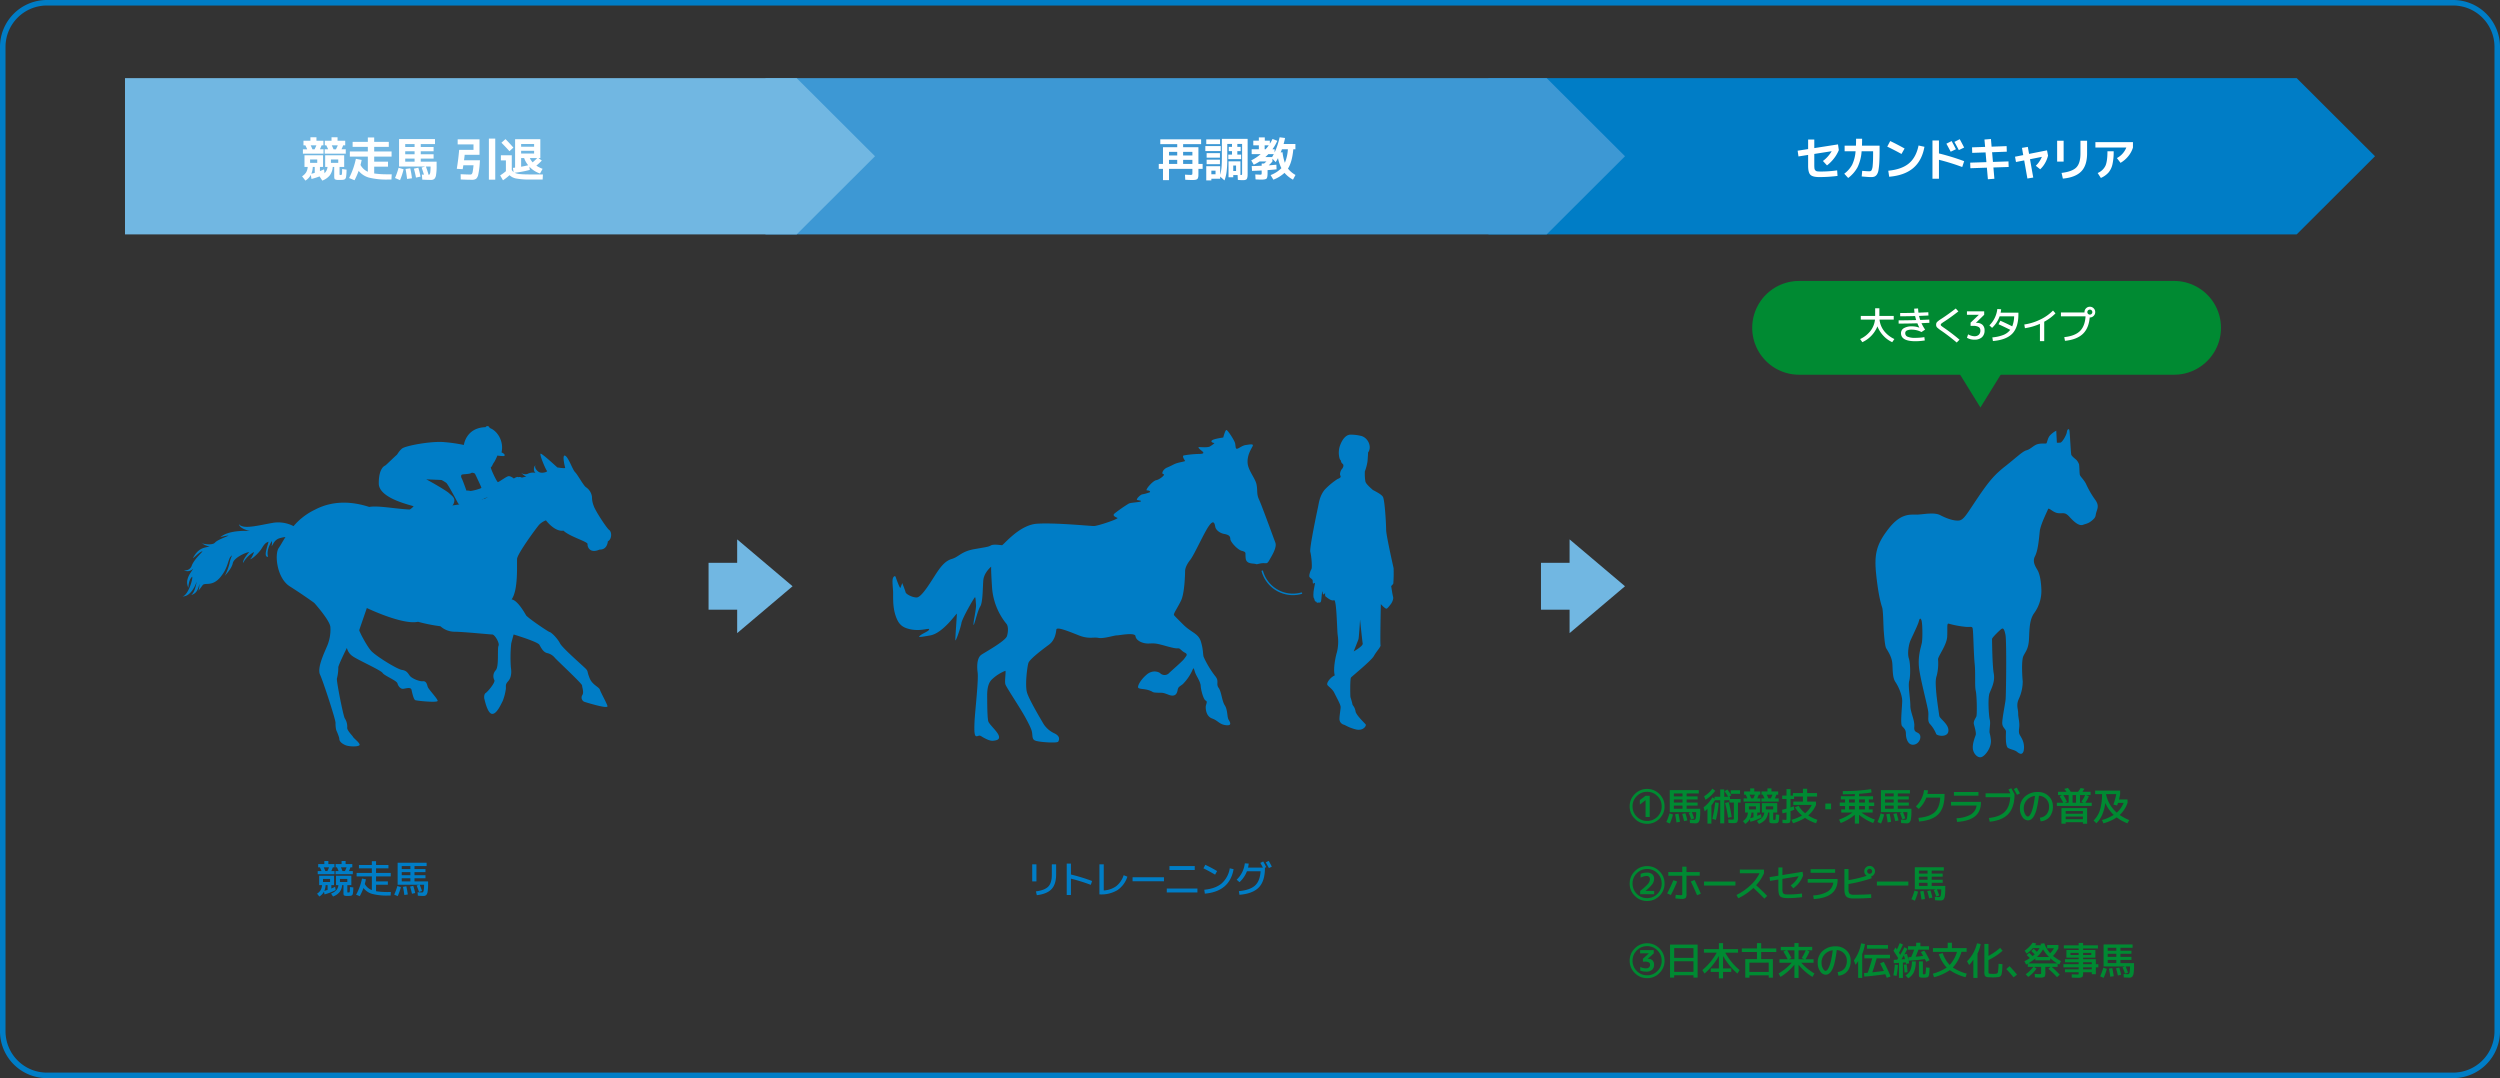 <svg xmlns="http://www.w3.org/2000/svg" xmlns:xlink="http://www.w3.org/1999/xlink" width="1239.803" height="534.667" viewBox="0 0 1239.803 534.667">
  <rect x="0" y="0" width="1239.803" height="534.667" fill="#333333" stroke="none"/>
  <defs>
    <clipPath id="clip-path">
      <rect id="長方形_30" data-name="長方形 30" width="1239.803" height="534.667" fill="none"/>
    </clipPath>
  </defs>
  <g id="グループ_137" data-name="グループ 137" transform="translate(-339.015 -4798)">
    <g id="グループ_34" data-name="グループ 34" transform="translate(-165.985 622)">
      <g id="グループ_33" data-name="グループ 33" transform="translate(505 4176)">
        <g id="グループ_26" data-name="グループ 26">
          <g id="グループ_25" data-name="グループ 25" clip-path="url(#clip-path)">
            <path id="パス_119" data-name="パス 119" d="M1216.556,2.734a20.535,20.535,0,0,1,20.513,20.513V511.42a20.537,20.537,0,0,1-20.513,20.513H23.246A20.537,20.537,0,0,1,2.734,511.42V23.246A20.535,20.535,0,0,1,23.246,2.734Zm0-2.734H23.246A23.245,23.245,0,0,0,0,23.246V511.42a23.247,23.247,0,0,0,23.246,23.246h1193.31A23.247,23.247,0,0,0,1239.8,511.42V23.246A23.245,23.245,0,0,0,1216.556,0" fill="#007dc6"/>
          </g>
        </g>
        <path id="パス_363" data-name="パス 363" d="M8.74-12.1h2.052V-1.577H8.74V-9.9H8.7L5.89-7.733v-2.2ZM15.609-.732A8.327,8.327,0,0,1,9.5,1.805,8.327,8.327,0,0,1,3.392-.732,8.327,8.327,0,0,1,.855-6.84a8.327,8.327,0,0,1,2.537-6.109A8.327,8.327,0,0,1,9.5-15.485a8.327,8.327,0,0,1,6.109,2.536A8.327,8.327,0,0,1,18.145-6.84,8.327,8.327,0,0,1,15.609-.732Zm-11.22-1A6.96,6.96,0,0,0,9.5.38a6.96,6.96,0,0,0,5.111-2.109A6.96,6.96,0,0,0,16.72-6.84a6.96,6.96,0,0,0-2.109-5.111A6.96,6.96,0,0,0,9.5-14.06a6.96,6.96,0,0,0-5.111,2.109A6.96,6.96,0,0,0,2.28-6.84,6.96,6.96,0,0,0,4.389-1.729ZM27.056-7.22H22.762v1.558h4.294Zm0-3.04H22.762v1.52h4.294Zm0-1.52v-1.482H22.762v1.482ZM19.038.912A32.235,32.235,0,0,0,20.6-3.363l1.748.551a27.4,27.4,0,0,1-1.577,4.465Zm5.016.19q-.247-2.014-.665-4.028l1.653-.285A38.239,38.239,0,0,1,25.764.836ZM27.835.475Q27.493-1.14,26.9-3.078l1.577-.38q.627,1.976.969,3.572Zm8-4.75a22.032,22.032,0,0,1-.228,3.667,3.187,3.187,0,0,1-.7,1.71,1.927,1.927,0,0,1-1.387.456q-1.2,0-2.774-.133l-.114-1.71q1.406.133,2.071.133a.857.857,0,0,0,.646-.218,2.246,2.246,0,0,0,.342-1.064,19.312,19.312,0,0,0,.152-2.556H31.673q.646,1.577,1.159,3.1l-1.5.456q-.494-1.52-1.178-3.173l1.178-.38h-10.6V-14.915H35.112v1.653H29.089v1.482h5.453v1.52H29.089v1.52h5.453v1.52H29.089v1.558h6.745Zm15.105-8.8V-14.82h4.636v1.748Zm-7.98,1.444h2.793v-3.61h1.995v3.61h1.938a26.8,26.8,0,0,0-1.805-2.679l1.406-.912a23.835,23.835,0,0,1,1.957,2.907l-1.178.684H50.6v1.14h5.282V-8.74h-1.33v7.448a3.969,3.969,0,0,1-.418,2.318q-.418.456-2.109.456-.627,0-2.185-.114l-.1-1.748q1.216.095,1.957.095.627,0,.731-.133a1.981,1.981,0,0,0,.1-.874V-8.74H50.312V-9.918H47.747V1.558H45.752V-9.918H43.13a16.837,16.837,0,0,1-1.748,2.546V1.71H39.425V-5.7a10.068,10.068,0,0,1-1.368,1.311L37.525-6.4a16.119,16.119,0,0,0,2.394-2.185,18.579,18.579,0,0,0,1.957-2.717l1.083.684ZM41.838-.665a49.577,49.577,0,0,0,1.387-8.151l1.767.228A50.537,50.537,0,0,1,43.605-.171Zm6.346-7.847,1.767-.475a60.194,60.194,0,0,1,1.463,7.429l-1.767.342A54.05,54.05,0,0,0,48.184-8.512Zm-9.747-1.615-.665-1.729a14.065,14.065,0,0,0,4.1-3.781l1.387,1.064a17.355,17.355,0,0,1-2.232,2.536A15.88,15.88,0,0,1,38.437-10.127Zm32.414-.665a14.344,14.344,0,0,0,.817-1.843H68.856q.532,1.216.779,1.843ZM69.445-3.8A6.238,6.238,0,0,1,68.172-.352a7.714,7.714,0,0,1-3.23,2.195L63.954.38A7.125,7.125,0,0,0,66.576-1.3,4.472,4.472,0,0,0,67.6-3.8H66.424V-8.455h7.6V-3.8h-2V-.608a.924.924,0,0,0,.038.371.632.632,0,0,0,.3.085h.494q.285-.038.361-.409a19.227,19.227,0,0,0,.1-2.29l1.691.19q-.019.836-.048,1.321t-.086.988q-.057.5-.1.741a1.642,1.642,0,0,1-.171.494.992.992,0,0,1-.237.333,1.643,1.643,0,0,1-.352.171,1.718,1.718,0,0,1-.465.114q-.219.019-.618.038-.209.019-.627.019-.437,0-.627-.019a2.429,2.429,0,0,1-1.292-.266q-.266-.228-.266-1.083V-3.8Zm-7.3-6.992a14.343,14.343,0,0,0,.817-1.843H60.344q.532,1.216.779,1.843ZM60.458-.589a6.281,6.281,0,0,1-2.3,2.432L57.019.437a5.249,5.249,0,0,0,1.739-1.72A5.843,5.843,0,0,0,59.489-3.8H58.064V-8.455h7.372V-3.8h-1.33v1.672q1.121-.475,1.881-.855l.247,1.634A26.411,26.411,0,0,1,60.7.8Zm.171-.361q.551-.152,1.615-.494V-3.8h-.988A8.759,8.759,0,0,1,60.629-.95ZM66.2-9.215v-1.577h1.5q-.532-1.254-.817-1.843h-.646V-14.25h2.945v-1.52h1.995v1.52H74.5v1.615h-.912a16.9,16.9,0,0,1-.741,1.843h1.9v1.577Zm5.833,3.857v-1.52H68.362v1.52ZM57.342-9.215v-1.577h1.9q-.532-1.254-.817-1.843h-.836V-14.25h3.04v-1.52h2v1.52h3v1.615h-.779a16.9,16.9,0,0,1-.741,1.843h1.558v1.577Zm6.137,2.337H59.964v1.52h3.515Zm19.361.513,1.786-.76a13.513,13.513,0,0,0,3.249,3.686,12.036,12.036,0,0,0,3.268-4.123H81.985V-9.215h4.788v-2.527H82.384v1.254H80.617v4.18q1.045-.342,1.615-.589l.285,1.71q-1.045.418-1.9.7v3.249a4.765,4.765,0,0,1-.333,2.318q-.332.437-1.757.437-.4,0-1.862-.1L76.589-.228q1.083.076,1.71.076.247,0,.285-.123a5.037,5.037,0,0,0,.038-.865V-3.876q-1.1.3-2.014.494l-.152-1.786q.722-.152,2.166-.532v-4.788H76.494V-12.2h2.128V-15.39h2V-12.2h1.178v-1.254h4.978V-15.58h2.09v2.128h4.9v1.71h-4.9v2.527h4.37v1.653a14.133,14.133,0,0,1-3.838,5.225A19.515,19.515,0,0,0,93.936-.19L93.29,1.52A20.256,20.256,0,0,1,87.8-1.159,23.752,23.752,0,0,1,81.852,1.52l-.76-1.71A19.745,19.745,0,0,0,86.3-2.318,15.938,15.938,0,0,1,82.84-6.365Zm15.048.95v-2.85h2.85v2.85Zm16.72-4.883V-8.74h2.907V-10.3Zm-2.09,0h-2.907V-8.74h2.907Zm2.09,4.94h2.907V-7.03h-2.907Zm-2.09,0V-7.03h-2.907v1.672Zm-5.985-9.082a88.677,88.677,0,0,0,14.041-.95l.228,1.653q-2.7.437-6.194.665v1.2h6.935V-10.3h-2.09V-8.74h2.66v1.71h-2.66v1.672h1.9V-3.8h-5.586a26.827,26.827,0,0,0,6.669,3.515l-.836,1.71a25.463,25.463,0,0,1-6.992-4.1V1.71h-2.09V-2.679a25.463,25.463,0,0,1-6.992,4.1l-.836-1.71A26.827,26.827,0,0,0,111.359-3.8h-5.586V-5.358h1.9V-7.03h-2.66V-8.74h2.66V-10.3h-2.09v-1.577h6.935v-1.083q-2.66.133-5.985.133Zm25.251,7.22H127.49v1.558h4.294Zm0-3.04H127.49v1.52h4.294Zm0-1.52v-1.482H127.49v1.482ZM123.766.912a32.234,32.234,0,0,0,1.558-4.275l1.748.551a27.4,27.4,0,0,1-1.577,4.465Zm5.016.19q-.247-2.014-.665-4.028l1.653-.285a38.237,38.237,0,0,1,.722,4.047Zm3.781-.627q-.342-1.615-.931-3.553l1.577-.38q.627,1.976.969,3.572Zm8-4.75a22.032,22.032,0,0,1-.228,3.667,3.187,3.187,0,0,1-.7,1.71,1.927,1.927,0,0,1-1.387.456q-1.2,0-2.774-.133l-.114-1.71q1.406.133,2.071.133a.857.857,0,0,0,.646-.218,2.246,2.246,0,0,0,.342-1.064,19.311,19.311,0,0,0,.152-2.556H136.4q.646,1.577,1.159,3.1l-1.5.456q-.494-1.52-1.178-3.173l1.178-.38h-10.6V-14.915H139.84v1.653h-6.023v1.482h5.453v1.52h-5.453v1.52h5.453v1.52h-5.453v1.558h6.745Zm14.307-6.935h-6.9a14.4,14.4,0,0,1-3.781,5.624l-1.406-1.235a13.28,13.28,0,0,0,2.736-3.714,13.208,13.208,0,0,0,1.311-4.4l1.938.133a12.47,12.47,0,0,1-.285,1.786H157v.38q0,6.479-3.011,9.614T144.362.665l-.285-1.805q5.548-.532,8.037-2.822T154.869-11.21Zm5.358,2.128h14.82v.38q0,8.816-11.818,9.557l-.3-1.805a15.966,15.966,0,0,0,6.888-1.739,6.07,6.07,0,0,0,3.087-4.57H160.227Zm1.425-3.078v-1.8h12.16v1.8Zm28.424-3.7q.855,1.463,1.634,3.04-.019,6.4-3.03,9.68t-9.3,3.9l-.361-1.843q5.244-.551,7.752-2.983t2.812-7.334H177.365v-1.9H189.7q-.684-1.254-1.026-1.843Zm1.292.437,1.444-.722q.893,1.539,1.558,2.869l-1.444.7Q192.356-13.661,191.368-15.428Zm12.9,14.193a4.922,4.922,0,0,0,3.372-1.72,5.955,5.955,0,0,0,1.188-3.885,5.09,5.09,0,0,0-1.406-3.658,5.379,5.379,0,0,0-3.61-1.644A54.611,54.611,0,0,1,202.777-6a14.86,14.86,0,0,1-1.34,3.781,5.421,5.421,0,0,1-1.492,1.805A2.881,2.881,0,0,1,198.284.1a3.369,3.369,0,0,1-2.679-1.71,7.026,7.026,0,0,1-1.216-4.18,7.643,7.643,0,0,1,2.47-5.9,9.17,9.17,0,0,1,6.46-2.27,7.362,7.362,0,0,1,5.311,2.014,6.778,6.778,0,0,1,2.1,5.111,7.838,7.838,0,0,1-1.643,5.2A6.243,6.243,0,0,1,204.649.57Zm-2.432-10.811a6.591,6.591,0,0,0-4.047,2.081,6.033,6.033,0,0,0-1.5,4.17,5.581,5.581,0,0,0,.674,2.8q.674,1.188,1.321,1.188a1.019,1.019,0,0,0,.627-.257,3.492,3.492,0,0,0,.731-.969,10.284,10.284,0,0,0,.779-1.815,26,26,0,0,0,.751-2.964Q201.552-9.671,201.837-12.046ZM217.075-.475h8.55v-1.33h-8.55Zm0,1.463v.76h-2.09V-5.985h12.73V1.748h-2.09V.988Zm8.854-9.633-1.045-.589a13.827,13.827,0,0,0,1.824-3.211h-2.546v3.8Zm-10.051,0a26.459,26.459,0,0,0-1.8-3.173l1.121-.627h-1.919V-14.06h4.218q-.456-.646-1.1-1.463l1.8-.456q.836,1.045,1.425,1.919h3.572a19.429,19.429,0,0,0,1.311-1.9l1.862.38a16.509,16.509,0,0,1-1.007,1.52h4.066v1.615H227.2l1.368.551a15.838,15.838,0,0,1-1.748,3.249h3.173v1.577H212.7V-8.645Zm.741,0h1.919v-3.8h-2.622a29.875,29.875,0,0,1,1.805,3.287Zm9.006,5.453v-1.33h-8.55v1.33Zm-3.42-9.253h-1.71v3.8h1.71Zm20.2,8.7a12.958,12.958,0,0,0,3.42-4.845h-2.793q-.228.684-.456,1.311l-1.843-.456a29.776,29.776,0,0,0,1.425-5.187h-5.073A16.343,16.343,0,0,0,242.4-3.743ZM231.7-12.92v-1.748h12.388v1.748q-.247,1.425-.57,2.66h4.237v1.672a14.59,14.59,0,0,1-3.895,6A24.669,24.669,0,0,0,248.6-.038l-.912,1.6a23.117,23.117,0,0,1-5.32-2.945,22.317,22.317,0,0,1-6.555,2.945l-.741-1.634A22.114,22.114,0,0,0,240.9-2.622a18.048,18.048,0,0,1-4.2-5.928,21.04,21.04,0,0,1-1.5,5.842,13.922,13.922,0,0,1-2.907,4.247L230.926.171a12.647,12.647,0,0,0,3.145-5.159,27.737,27.737,0,0,0,1.055-7.932Z" transform="translate(807.339 406.743)" fill="#008a32"/>
        <path id="パス_364" data-name="パス 364" d="M8.74-3.23v.038H13v1.615H6.061V-3.192A27.927,27.927,0,0,0,9.918-6.65a3.731,3.731,0,0,0,.969-2.318,1.567,1.567,0,0,0-.437-1.216,1.784,1.784,0,0,0-1.273-.4,6.532,6.532,0,0,0-2.888.817v-1.862a7.8,7.8,0,0,1,3.173-.627,3.817,3.817,0,0,1,2.6.817,2.839,2.839,0,0,1,.893,2.261,4.559,4.559,0,0,1-.855,2.6A19.071,19.071,0,0,1,8.74-3.23Zm-4.351,1.5A6.96,6.96,0,0,0,9.5.38a6.96,6.96,0,0,0,5.111-2.109A6.96,6.96,0,0,0,16.72-6.84a6.96,6.96,0,0,0-2.109-5.111A6.96,6.96,0,0,0,9.5-14.06a6.96,6.96,0,0,0-5.111,2.109A6.96,6.96,0,0,0,2.28-6.84,6.96,6.96,0,0,0,4.389-1.729Zm11.22,1A8.327,8.327,0,0,1,9.5,1.805,8.327,8.327,0,0,1,3.392-.732,8.327,8.327,0,0,1,.855-6.84a8.327,8.327,0,0,1,2.537-6.109A8.327,8.327,0,0,1,9.5-15.485a8.327,8.327,0,0,1,6.109,2.536A8.327,8.327,0,0,1,18.145-6.84,8.327,8.327,0,0,1,15.609-.732Zm10.517-.332q.608,0,.712-.133a1.981,1.981,0,0,0,.1-.874v-8.664H20.007V-12.54h6.935V-15.2h2.09v2.66h6.555v1.805H29.032v8.93A3.389,3.389,0,0,1,28.6.313,3.061,3.061,0,0,1,26.562.76,21.922,21.922,0,0,1,23.5.513l.209-1.786A17.7,17.7,0,0,0,26.125-1.064ZM22.534-8.493l1.881.646Q23.009-4.427,21.28-1.14l-1.824-.817Q21.147-5.206,22.534-8.493Zm8.645.646L33-8.607q1.653,3.306,3.135,6.8l-1.862.76Q32.718-4.731,31.179-7.847Zm6.536,1.995V-7.847H53.3v1.995Zm17.765-6.08v-1.843H67.45v1.843a21.209,21.209,0,0,1-3.895,5.909q2.869,2.622,5.491,5.3L67.659.627q-2.736-2.793-5.453-5.3A29.977,29.977,0,0,1,54.72.456l-.893-1.634a29.617,29.617,0,0,0,6.954-4.817,20.525,20.525,0,0,0,4.465-5.938ZM86.374-.1A56.751,56.751,0,0,1,79.116.38Q76.4.38,75.5-.5t-.9-3.639V-8.835l-4.123.665-.266-1.843,4.389-.722V-14.82h2v3.762L86.6-12.673l.266,1.843a12.5,12.5,0,0,1-1.929,3.477A14.129,14.129,0,0,1,82-4.484L80.731-5.928a12.067,12.067,0,0,0,3.895-4.541L76.589-9.158v4.636q0,.76.028,1.207a3.494,3.494,0,0,0,.152.836,1.484,1.484,0,0,0,.295.57,1.309,1.309,0,0,0,.541.3,3.184,3.184,0,0,0,.8.152q.427.029,1.169.029A45.809,45.809,0,0,0,86.279-1.9Zm2.774-8.987h14.82v.38q0,8.816-11.818,9.557l-.3-1.805a15.966,15.966,0,0,0,6.887-1.739,6.07,6.07,0,0,0,3.088-4.57H89.148Zm1.425-3.078v-1.8h12.16v1.8Zm16.777-1.9h2.033v5.548a68.121,68.121,0,0,0,9.044-2.166,2.525,2.525,0,0,1-1.235-2.242,2.563,2.563,0,0,1,.779-1.881,2.563,2.563,0,0,1,1.881-.779,2.563,2.563,0,0,1,1.881.779,2.563,2.563,0,0,1,.779,1.881,2.576,2.576,0,0,1-.532,1.6,2.6,2.6,0,0,1-1.368.95l.266.874a69.1,69.1,0,0,1-11.495,2.888v2.66a3.157,3.157,0,0,0,.513,2.147,3.157,3.157,0,0,0,2.147.513q4.75,0,8.55-.266L120.65.285q-4.56.285-8.74.285-2.622,0-3.591-.96t-.969-3.6Zm13.376,2.014a1.19,1.19,0,0,0,.361-.874,1.19,1.19,0,0,0-.361-.874,1.19,1.19,0,0,0-.874-.361,1.19,1.19,0,0,0-.874.361,1.19,1.19,0,0,0-.361.874,1.19,1.19,0,0,0,.361.874,1.19,1.19,0,0,0,.874.361A1.19,1.19,0,0,0,120.726-12.046Zm2.736,6.194V-7.847h15.58v1.995ZM148.58-7.22h-4.294v1.558h4.294Zm0-3.04h-4.294v1.52h4.294Zm0-1.52v-1.482h-4.294v1.482ZM140.562.912a32.239,32.239,0,0,0,1.558-4.275l1.748.551a27.394,27.394,0,0,1-1.577,4.465Zm5.016.19q-.247-2.014-.665-4.028l1.653-.285a38.241,38.241,0,0,1,.722,4.047Zm3.781-.627q-.342-1.615-.931-3.553L150-3.458q.627,1.976.969,3.572Zm8-4.75a22.032,22.032,0,0,1-.228,3.667,3.186,3.186,0,0,1-.7,1.71,1.927,1.927,0,0,1-1.387.456q-1.2,0-2.774-.133l-.114-1.71q1.406.133,2.071.133a.857.857,0,0,0,.646-.218,2.246,2.246,0,0,0,.342-1.064,19.311,19.311,0,0,0,.152-2.556H153.2q.646,1.577,1.159,3.1l-1.5.456q-.494-1.52-1.178-3.173l1.178-.38h-10.6V-14.915h14.383v1.653h-6.023v1.482h5.453v1.52h-5.453v1.52h5.453v1.52h-5.453v1.558h6.745Z" transform="translate(807.339 445.013)" fill="#008a32"/>
        <path id="パス_365" data-name="パス 365" d="M10.07-7.771a2.85,2.85,0,0,1,2.109.76,2.877,2.877,0,0,1,.76,2.128,3.284,3.284,0,0,1-1.007,2.565,4.129,4.129,0,0,1-2.888.893A8.026,8.026,0,0,1,6.1-1.938V-3.743a6.882,6.882,0,0,0,2.85.684,2.162,2.162,0,0,0,1.482-.456,1.711,1.711,0,0,0,.513-1.349,1.231,1.231,0,0,0-.589-1.159A4.329,4.329,0,0,0,8.3-6.384H7.429V-7.828l2.888-2.622v-.038H6.042V-12.1h6.745v1.615L9.823-7.79v.019ZM4.389-1.729A6.96,6.96,0,0,0,9.5.38a6.96,6.96,0,0,0,5.111-2.109A6.96,6.96,0,0,0,16.72-6.84a6.96,6.96,0,0,0-2.109-5.111A6.96,6.96,0,0,0,9.5-14.06a6.96,6.96,0,0,0-5.111,2.109A6.96,6.96,0,0,0,2.28-6.84,6.96,6.96,0,0,0,4.389-1.729Zm11.22,1A8.327,8.327,0,0,1,9.5,1.805,8.327,8.327,0,0,1,3.392-.732,8.327,8.327,0,0,1,.855-6.84a8.327,8.327,0,0,1,2.537-6.109A8.327,8.327,0,0,1,9.5-15.485a8.327,8.327,0,0,1,6.109,2.536A8.327,8.327,0,0,1,18.145-6.84,8.327,8.327,0,0,1,15.609-.732Zm7.305-7.534H32.49v-4.807H22.914Zm0,6.935H32.49V-6.555H22.914Zm0,1.71V1.52H20.862V-14.82h13.68V1.52H32.49V.38ZM44.023-10.83H37.677v-1.748h7.429v-3h2.052v3h7.429v1.748H48.241A30.377,30.377,0,0,0,55.366-2.2L54.283-.475a33.849,33.849,0,0,1-7.125-8.74V-3h4.066v1.71H47.158V1.9H45.106V-1.292H41.04V-3h4.066V-9.215a33.849,33.849,0,0,1-7.125,8.74L36.9-2.2A30.377,30.377,0,0,0,44.023-10.83ZM60.23.418v1.14H58.178v-9.2h5.8v-3.534H56.468V-12.92h7.505v-2.66h2.09v2.66h7.505v1.748H66.063v3.534h5.8v9.2H69.806V.418Zm9.576-1.71v-4.6H60.23v4.6Zm17.67-6.27L86.165-8.17a25.609,25.609,0,0,0,2.014-3.838H84.607v4.446Zm-8.493-4.446q1.1,1.843,2.109,3.838l-1.349.608h2.812v-4.446Zm13.49,11.5L91.5,1.178a26.566,26.566,0,0,1-6.9-6.042V1.71H82.555V-4.921a26.293,26.293,0,0,1-6.9,6.1L74.689-.513a27.076,27.076,0,0,0,6.536-5.339h-6.1v-1.71h4.1q-.969-1.881-2.147-3.838l1.349-.608H75.791v-1.71h6.764V-15.58h2.052v1.862h6.764v1.71h-2.7l1.368.551a24.555,24.555,0,0,1-2.033,3.895h4.028v1.71h-6.1A27.076,27.076,0,0,0,92.473-.513Zm11.514-.722a4.922,4.922,0,0,0,3.373-1.72,5.955,5.955,0,0,0,1.188-3.885,5.09,5.09,0,0,0-1.406-3.658,5.379,5.379,0,0,0-3.61-1.644A54.609,54.609,0,0,1,102.5-6a14.86,14.86,0,0,1-1.34,3.781A5.421,5.421,0,0,1,99.664-.418,2.881,2.881,0,0,1,98,.1a3.369,3.369,0,0,1-2.679-1.71A7.026,7.026,0,0,1,94.107-5.8a7.643,7.643,0,0,1,2.47-5.9,9.17,9.17,0,0,1,6.46-2.27,7.362,7.362,0,0,1,5.311,2.014,6.778,6.778,0,0,1,2.1,5.111,7.838,7.838,0,0,1-1.643,5.2A6.243,6.243,0,0,1,104.367.57Zm-2.432-10.811a6.591,6.591,0,0,0-4.047,2.081,6.033,6.033,0,0,0-1.5,4.17,5.581,5.581,0,0,0,.674,2.8Q97.356-1.8,98-1.805a1.019,1.019,0,0,0,.627-.257,3.492,3.492,0,0,0,.732-.969,10.285,10.285,0,0,0,.779-1.815,26,26,0,0,0,.75-2.964Q101.27-9.671,101.555-12.046Zm14.611,1.881V1.71h-2V-6.707a15.315,15.315,0,0,1-1.311,1.9l-.817-2.185a20.541,20.541,0,0,0,3.61-8.474l1.881.342A23.184,23.184,0,0,1,116.166-10.165Zm2.375-2.66v-1.767h10.412v1.767Zm6.517,7.277,1.786-.722A64.457,64.457,0,0,1,130.226.95l-1.843.7q-.1-.228-.76-1.805-5.3.779-10.412,1.2L117.059-.7,118.9-.874q1.178-3.306,2.261-7.144h-3.914V-9.785h12.692v1.767h-6.612q-1.083,3.9-2.147,6.935,1.691-.171,5.719-.684Q126.046-3.629,125.058-5.548ZM137.37-7.6q-.228-.931-.532-1.938-.475.817-1.254,2.033Zm3.42,1.1h1.938a12.7,12.7,0,0,1-.9,5.235,6.866,6.866,0,0,1-2.84,3.107L137.617.437a5.671,5.671,0,0,0,2.413-2.518A10.431,10.431,0,0,0,140.79-6.5Zm3.515,0h1.957V-.76a1.2,1.2,0,0,0,.076.58q.076.086.494.086.646,0,.77-.437a20.229,20.229,0,0,0,.181-2.983l1.786.19q-.019.836-.038,1.283t-.067,1.016q-.047.57-.076.827a3.149,3.149,0,0,1-.143.608,2.2,2.2,0,0,1-.19.466,1.774,1.774,0,0,1-.275.294.858.858,0,0,1-.37.219q-.171.038-.494.1a3.064,3.064,0,0,1-.618.067h-.77a4.453,4.453,0,0,1-1.871-.228Q144.305,1.1,144.3.152ZM131.689-11.78l1.007-1.653q.209.323.665,1.007a32.912,32.912,0,0,0,1.406-3.154l1.6.7q-.855,1.995-1.976,4.1.342.551.627,1.026,1.121-1.862,2.09-3.781l1.482.8q-.76,1.482-1.52,2.793l1.254-.3q.437,1.482.8,3.059l-.038-1.406q.228,0,.684-.038t.684-.038q.76-1.653,1.482-3.648h-3.04v-1.71h4.028V-15.77h2.09v1.748H149.3v1.71h-5.263q-.684,1.919-1.387,3.5,2.014-.19,3.743-.418-.684-1.216-1.121-1.919l1.672-.722a50.08,50.08,0,0,1,2.66,4.788l-1.672.779q-.152-.3-.684-1.349a74.5,74.5,0,0,1-8.056.76q.19.912.266,1.33l-1.558.3q-.114-.494-.171-.76l-1.387.114V1.71h-1.938V-5.776l-2.546.171L131.8-7.258l1.71-.114a2.845,2.845,0,0,0,.247-.38,2.845,2.845,0,0,1,.247-.38Q132.924-9.88,131.689-11.78Zm.646,6.878,1.558.152a37.84,37.84,0,0,1-.7,5.434L131.632.4A42.036,42.036,0,0,0,132.335-4.9Zm4.427.076,1.463-.228a34.98,34.98,0,0,1,.418,3.914l-1.5.152A35.7,35.7,0,0,0,136.762-4.826Zm14.478-8.246h7.315v-2.7h2.09v2.7h7.315v1.824h-2.565a19.443,19.443,0,0,1-4.294,7.79A24.549,24.549,0,0,0,168-.418l-.589,1.748a24.964,24.964,0,0,1-7.809-3.5,24.727,24.727,0,0,1-7.809,3.5L151.2-.418a24,24,0,0,0,6.878-3.04,17.923,17.923,0,0,1-3.914-6.631l1.919-.532a15.533,15.533,0,0,0,3.477,5.89,17,17,0,0,0,3.629-6.517H151.24Zm22.1,2.717V1.71h-2.052v-9.1a15.092,15.092,0,0,1-2.109,2.66l-1.007-1.843a18.394,18.394,0,0,0,4.921-8.892l1.843.342A19.014,19.014,0,0,1,173.337-10.355Zm3.42-4.807h2.033v5.928a29.646,29.646,0,0,0,5.776-3.99l1.216,1.425a30.113,30.113,0,0,1-6.992,4.636v5.491a2.942,2.942,0,0,0,.1,1.064q.1.171.656.228.665.057,1.425.057A13.034,13.034,0,0,0,182.4-.38a1.1,1.1,0,0,0,1.064-.731,27.9,27.9,0,0,0,.323-4.209l1.938.19q-.057,1.634-.114,2.527t-.19,1.7a6.115,6.115,0,0,1-.266,1.14,1.539,1.539,0,0,1-.465.608,1.613,1.613,0,0,1-.674.352,8.187,8.187,0,0,1-.988.133,18.2,18.2,0,0,1-2.014.1q-.779,0-1.995-.076A2.808,2.808,0,0,1,177.127.8a4.129,4.129,0,0,1-.37-2.223ZM192.945.057l-1.71,1.33q-1.71-2.109-3.61-4.085l1.615-1.425Q191.311-1.919,192.945.057Zm9.88-8.759h5.966a18.592,18.592,0,0,1-2.926-3.762A17.1,17.1,0,0,1,202.825-8.7Zm-.8.722a23.747,23.747,0,0,1-3.534,2.47h14.4a21.568,21.568,0,0,1-3.458-2.584V-7.03h-7.41Zm-4.275-1.672,1.2-1.1q.836.76,1.691,1.634a13.184,13.184,0,0,0,1.064-.931q-.57-.57-1.672-1.6l1.2-1.1,1.577,1.52a12.909,12.909,0,0,0,1.273-1.843h-3.268a17.77,17.77,0,0,1-3.116,2.717l-.95-1.463a15.789,15.789,0,0,0,3.971-3.99l1.748.437q-.171.323-.513.836h2.907q-.19-.494-.266-.741l1.881-.228a14.1,14.1,0,0,0,2.926,4.959,14.52,14.52,0,0,0,1.881-2.47h-3.42V-14.63h5.605v1.615a17.357,17.357,0,0,1-2.679,3.8,21.559,21.559,0,0,0,3.952,2.565L213.9-4.94q-.133-.076-.409-.228t-.408-.228v1.6h-2.964a45.364,45.364,0,0,1,3.99,3.876l-1.33,1.235a45.09,45.09,0,0,0-4.256-4.123l1.026-.988H207V-.931q0,1.653-.428,2.052a3.72,3.72,0,0,1-2.194.4q-.969,0-2.565-.1l-.076-1.71q1.482.1,2.261.1a1.79,1.79,0,0,0,.788-.1q.124-.095.124-.608V-3.8H201.4l1.2.874a16.909,16.909,0,0,1-4.1,4.123l-1.235-1.33a17.169,17.169,0,0,0,3.8-3.667h-2.793V-5.377q-.4.228-.817.437l-.836-1.653a22.276,22.276,0,0,0,2.7-1.558Q198.531-8.93,197.752-9.652ZM225.72-5.13h4.313v-.95H225.72Zm0,2.565h4.313V-3.572H225.72Zm0-7.125h4.066v-1.045H225.72Zm-6.27,0h4.066v-1.045H219.45Zm13.813,4.56v1.558h-1.235v3.42h-1.995V-1.1H225.72v.437q0,1.558-.447,1.919a4.606,4.606,0,0,1-2.366.361q-.817,0-2.812-.095L220.058-.1q2.185.1,2.622.1a2.1,2.1,0,0,0,.732-.067q.1-.066.1-.466V-1.1h-6.783V-2.565h6.783V-3.572h-7.543V-5.13h7.543v-.95h-6.783V-7.6h6.783v-.76h-6.08v-3.8h6.08v-.76h-7.353v-1.558h7.353v-1.2h2.2v1.2h7.353v1.558H225.72v.76h6.08v3.8h-6.08v.76h6.308v2.47Zm8.93-2.09H237.9v1.558h4.294Zm0-3.04H237.9v1.52h4.294Zm0-1.52v-1.482H237.9v1.482ZM234.175.912a32.239,32.239,0,0,0,1.558-4.275l1.748.551A27.394,27.394,0,0,1,235.9,1.653Zm5.016.19q-.247-2.014-.665-4.028l1.653-.285A38.241,38.241,0,0,1,240.9.836Zm3.781-.627q-.342-1.615-.931-3.553l1.577-.38q.627,1.976.969,3.572Zm8-4.75a22.032,22.032,0,0,1-.228,3.667,3.186,3.186,0,0,1-.7,1.71,1.927,1.927,0,0,1-1.387.456q-1.2,0-2.774-.133l-.114-1.71q1.406.133,2.071.133a.857.857,0,0,0,.646-.218,2.246,2.246,0,0,0,.342-1.064,19.311,19.311,0,0,0,.152-2.556H246.81q.646,1.577,1.159,3.1l-1.5.456q-.494-1.52-1.178-3.173l1.178-.38h-10.6V-14.915h14.383v1.653h-6.023v1.482h5.453v1.52h-5.453v1.52h5.453v1.52h-5.453v1.558h6.745Z" transform="translate(807.339 483.283)" fill="#008a32"/>
        <g id="グループ_28" data-name="グループ 28">
          <g id="グループ_27" data-name="グループ 27" clip-path="url(#clip-path)">
            <path id="パス_120" data-name="パス 120" d="M439.675,92.912s-2.078-1.588-2.324-2.384-.672-10.453-.916-11.918-1.162-.552-1.285.733-2.261,5.134-3.239,5.2-1.711.06-1.711.06l-.306-5.989a11.18,11.18,0,0,0-3.239,2.5c-1.162,1.468-1.282,3.729-1.771,3.852s-3.485-.306-5.38.8-2.627,2.078-4.524,2.627-5.257,3.852-10.33,7.824-7.884,7.091-13.507,15.4-7.091,11.309-9.535,11.552-6.052-.976-9.171-2.627-8.433-.366-11.673-.306-7.947-.856-14.059,7.031-7.214,12.714-6.052,23.287,2.444,14.3,2.933,15.83.612,10.024.735,11.249.489,7.577,1.222,8.862,2.81,4.218,3.056,7.58.06,7.028,1.528,9.168,3.362,6.416,3.362,9.352-1.039,11.429-.063,12.531,1.9,1.711,1.9,3.729.793,5.56,3.543,5.5,4.281-3.239,3.362-4.951-3.056-.672-2.75-3.975-1.955-7.088-1.955-10.513-1.225-9.9-.552-12.225.612-8.739-.183-11.123-.123-6.848.856-9.048,3.606-7.517,4.035-9.168.8-2.078,1.345-.733.612,8.742.243,11-2.384,7.091-1.222,14.119,4.218,18.154,4.4,20.6-.549,4.461.979,5.929a16.43,16.43,0,0,1,2.933,4.767c.489.979,5.806,1.894,6.052-1.528s-4.341-6.052-4.524-7.457-1.282-8.376-1.588-12.591-.246-5.686.366-7.52a25.146,25.146,0,0,0,.612-7.824c-.246-1.405,4.278-6.968,4.521-11.309s-.306-6.845.8-6.479a48.846,48.846,0,0,0,8.619,1.591c2.627.12,2.933-.369,3.239.856s.489,12.774.979,17.481-.044,10.88.528,13.324.694,11.735.328,12.714-1.651,2.384-1.222,3.975,1.178,4.218.894,5.194-1.629,4.035-1.446,6.664,2.447,5.011,4.341,4.338,5.114-4.89,4.6-8.739-.752-2.63-.632-4.647.489-3.729.063-5.317-1.039-10.574-.063-13.02,2.813-5.806,2.08-9.658-.856-16.5-.856-17.175,3.849-4.4,4.644-4.951,1.405-.246,2.018,2.933.306,29.766.06,32.09-1.834,9.964-1.651,11.981,1.834,2.627,1.834,3.912-.426,7.334,1.1,8.13,3.3.979,4.4,1.894,2.69,1.834,3.3-.612a9.269,9.269,0,0,0-1.162-6.416c-.856-1.714-1.465-1.714-1.1-4.77s-.489-4.951-.489-7.271-1.1-4.035.306-7.154A20.865,20.865,0,0,0,413.269,203c-.183-1.771-.793-10.39.366-12.714s2.507-3.545,2.753-8.436.183-9.472,2.567-12.774a18.686,18.686,0,0,0,3.546-11.858c-.183-4.521-.856-7.274-1.591-8.862s-3.176-4.341-1.588-7.4,2.017-8.985,2.384-12.408,3.729-9.9,4.1-11,2.384,1.651,4.951,1.957,3.362-.735,5.686,1.834,4.767,4.644,6.662,3.972,2.69-.612,4.647-2.261,1.465-2.14,2.015-3.975,1.528-3.422-.673-6.356a45.819,45.819,0,0,1-4.461-7.763c-1.039-2.078-2.873-3.606-3.056-4.524s-.183-3.972-.366-5.074a6.109,6.109,0,0,0-1.528-2.444" transform="translate(589.846 134.972)" fill="#007dc6"/>
          </g>
        </g>
        <path id="パス_361" data-name="パス 361" d="M15.428-14.25v5.035q0,4.845-2.28,7.258t-7.3,3L5.415-.836q4.427-.589,6.156-2.423t1.729-5.9V-14.25ZM3.572-5.8V-14.25h2.09V-5.8ZM20.691-14.63h2.09V-9.2A92.183,92.183,0,0,1,33.269-5.985l-.646,1.9a90.08,90.08,0,0,0-9.842-3.059V.95h-2.09Zm16.207.38h2.147V-1.311a11.468,11.468,0,0,0,6.213-2.128,11.517,11.517,0,0,0,3.667-5.434l1.843.741a12.78,12.78,0,0,1-4.94,6.679A15.547,15.547,0,0,1,37.278.665H36.9Zm16.435,8.4V-7.847h15.58v1.995Zm18.3-5.586V-13.4H84.17v1.957ZM70.3-.285V-2.242H85.5V-.285ZM88.483-12.274l.931-1.767q3.211,1.558,5.852,3.135L94.259-9.139Q91.086-11,88.483-12.274Zm13.053,0,1.9.418Q101.5-.8,89.186.285L88.9-1.653q5.529-.532,8.6-3.116A12.609,12.609,0,0,0,101.536-12.274ZM116.7-14.953l1.406-.722q.8,1.368,1.52,2.812l-.646.323v.1q0,6.479-3.011,9.614T106.343.855L106.058-.95q5.51-.532,7.99-2.774t2.783-7.106h-6.764A14.508,14.508,0,0,1,106.362-5.4l-1.406-1.235a13.28,13.28,0,0,0,2.736-3.715,13.208,13.208,0,0,0,1.311-4.4l1.938.133a18.947,18.947,0,0,1-.323,1.976h7.353Q117.515-13.528,116.7-14.953Zm2.7-.285,1.444-.722q.893,1.539,1.558,2.869l-1.444.7Q120.384-13.471,119.4-15.238Z" transform="translate(508.327 442.893)" fill="#007dc6"/>
        <path id="パス_360" data-name="パス 360" d="M14.307-10.792a14.344,14.344,0,0,0,.817-1.843H12.312q.532,1.216.779,1.843ZM12.9-3.8A6.238,6.238,0,0,1,11.628-.352,7.714,7.714,0,0,1,8.4,1.843L7.41.38A7.125,7.125,0,0,0,10.032-1.3a4.472,4.472,0,0,0,1.026-2.5H9.88V-8.455h7.6V-3.8H15.485V-.608a.925.925,0,0,0,.038.371.632.632,0,0,0,.3.085h.494q.285-.038.361-.409a19.228,19.228,0,0,0,.095-2.29l1.691.19q-.019.836-.047,1.321t-.086.988q-.057.5-.095.741a1.642,1.642,0,0,1-.171.494.992.992,0,0,1-.237.333,1.643,1.643,0,0,1-.352.171,1.718,1.718,0,0,1-.465.114q-.219.019-.618.038-.209.019-.627.019-.437,0-.627-.019a2.429,2.429,0,0,1-1.292-.266q-.266-.228-.266-1.083V-3.8Zm-7.3-6.992a14.344,14.344,0,0,0,.817-1.843H3.8q.532,1.216.779,1.843ZM3.914-.589a6.281,6.281,0,0,1-2.3,2.432L.475.437a5.249,5.249,0,0,0,1.739-1.72A5.843,5.843,0,0,0,2.945-3.8H1.52V-8.455H8.892V-3.8H7.562v1.672Q8.683-2.6,9.443-2.983L9.69-1.349A26.411,26.411,0,0,1,4.161.8ZM4.085-.95Q4.636-1.1,5.7-1.444V-3.8H4.712A8.759,8.759,0,0,1,4.085-.95ZM9.652-9.215v-1.577h1.5q-.532-1.254-.817-1.843H9.69V-14.25h2.945v-1.52h2v1.52h3.325v1.615h-.912a16.9,16.9,0,0,1-.741,1.843h1.9v1.577Zm5.833,3.857v-1.52H11.818v1.52ZM.8-9.215v-1.577H2.7q-.532-1.254-.817-1.843H1.045V-14.25h3.04v-1.52h2v1.52h3v1.615H8.3a16.9,16.9,0,0,1-.741,1.843H9.12v1.577ZM6.935-6.878H3.42v1.52H6.935ZM37.069-.38l-.114,1.748H35.682A28.766,28.766,0,0,1,27.816.551,8.306,8.306,0,0,1,23.5-2.375,28.868,28.868,0,0,1,21.66,1.672L19.836.95a27.606,27.606,0,0,0,2.926-8l1.938.361a22.506,22.506,0,0,1-.551,2.318,6.782,6.782,0,0,0,3.5,3.04v-6.8H20.1v-1.71h7.543v-2.28h-6.4v-1.653h6.4v-1.9h2.09v1.9h6.137v1.653H29.735v2.28h7.277v1.71H29.735v2.47h5.852V-3.99H29.735V-.779a37.149,37.149,0,0,0,6.042.4Zm9.69-6.84H42.465v1.558h4.294Zm0-3.04H42.465v1.52h4.294Zm0-1.52v-1.482H42.465v1.482ZM38.741.912A32.235,32.235,0,0,0,40.3-3.363l1.748.551A27.4,27.4,0,0,1,40.47,1.653Zm5.016.19q-.247-2.014-.665-4.028l1.653-.285A38.238,38.238,0,0,1,45.467.836ZM47.538.475Q47.2-1.14,46.607-3.078l1.577-.38q.627,1.976.969,3.572Zm8-4.75a22.031,22.031,0,0,1-.228,3.667,3.187,3.187,0,0,1-.7,1.71,1.927,1.927,0,0,1-1.387.456q-1.2,0-2.774-.133l-.114-1.71q1.406.133,2.071.133a.857.857,0,0,0,.646-.218,2.246,2.246,0,0,0,.342-1.064,19.312,19.312,0,0,0,.152-2.556H51.376q.646,1.577,1.159,3.1l-1.5.456q-.494-1.52-1.178-3.173l1.178-.38h-10.6V-14.915H54.815v1.653H48.792v1.482h5.453v1.52H48.792v1.52h5.453v1.52H48.792v1.558h6.745Z" transform="translate(156.76 442.757)" fill="#007dc6"/>
        <g id="グループ_30" data-name="グループ 30">
          <g id="グループ_29" data-name="グループ 29" clip-path="url(#clip-path)">
            <rect id="長方形_32" data-name="長方形 32" width="23.246" height="23.246" transform="translate(764.207 279.111)" fill="#71b7e2"/>
            <path id="パス_121" data-name="パス 121" d="M284.75,144.345,312.231,121.1,284.75,97.852Z" transform="translate(493.641 169.635)" fill="#71b7e2"/>
            <path id="パス_122" data-name="パス 122" d="M325.934,81.729s.929-3.617,1.55-3.718,4.029,5.164,4.338,6.61.1,2.892,1.033,2.687,2.583-1.654,4.338-1.862,4.029-.826,3.3.621-2.684,4.338-2.479,8.163,3.824,7.643,4.442,10.847-.1,4.543,1.241,7.435,7.2,19.009,8.091,21.385-1.894,6.714-3.133,8.884-1.446.826-4.442,1.446-.413.309-3.822,0-3.308-2.067-3.409-3.72.413-1.963-1.862-2.581-5.681-4.546-5.681-5.888-.724-2.067-3-2.479-4.133-1.963-4.442-3.513-.724-3.925-3.2-.413-7.233,14.256-9.2,16.735-2.583,4.442-2.583,5.68-.205,10.743-1.963,14.463-4.027,6.714-3.51,7.334.517.621,4.543,4.647,7.542,4.341,8.78,8.471.932,6.1,1.345,7.542a46.952,46.952,0,0,0,5.784,9.606c2.067,2.479.208,3.822,1.654,5.784s1.58,6.4,3.062,8.679,1.069,5.784,1.9,7.126,1.755,3.1-1.449,2.687-3.821-2.274-6.714-3.3-3.2-4.341-3.2-5.683,1.135-2.684,0-3.2-2.378-5.27-2.479-7.233-1.862-4.543-2.583-6.2-.826-3.617-1.446-1.859a23.6,23.6,0,0,1-4.855,7.127c-1.55,1.241-2.274,1.241-2.583,3s-1.238,3.513-4.442,2.274-2.892-.932-5.68-1.033-1.654-.416-4.237-1.241-5.268-.413-5.268-1.55,1.55-3.925,4.442-6.3,5.992-1.238,6.714-.413a3.118,3.118,0,0,0,4.029,0c1.033-1.137,6.714-5.888,7.747-7.334s1.963-2.171.312-3-2.378-2.17-3.2-2.17-1.033.312-6.2-1.134-5.475-1.345-8.575-1.241-6.3-1.55-6.509-3.614-7.952-.416-9.3-.416-6.61,1.758-9.089,1.241-4.751.722-9.71-1.241-10.951-4.442-11.159-2.892-.618,5.27-3.718,7.542-9.5,7.126-10.125,8.988-1.755,11.052-.722,14.668,7.438,14.256,8.264,15.7a12.7,12.7,0,0,0,5.063,4.442c2.067.929,3.275,2.3,2.168,4.234-.413.724-6.3.413-9.089,0s-3.513-.722-3.72-2.892-.006-2.583-3.1-8.368-9.912-15.7-10.325-17.252.413-6.61,0-6.61a20.8,20.8,0,0,0-6.613,4.234c-2.788,2.583-2.376,7.646-2.376,10.434s.1,8.78.517,10.33,4.338,4.855,5.164,7.025-1.031,2.479-2.788,2.684-4.751-1.55-5.888-2.272-1.651.205-2.479,0-1.033-2.067-.826-7.025,2.067-20.764,1.55-24.586-.1-7.438,1.859-8.78,11.984-6.818,12.706-9.3.621-5.166-.413-6.2A32.1,32.1,0,0,1,211.268,156c-.621-9.814-.413-10.226-.413-10.226s-3.617,2.892-3.925,6.921-.208,10.847-1.55,12.911-3.2,10.538-3.3,8.884,1.446-7.539,1.238-10.019-.205-3.513-.517-3.513-6.3,10.33-6.714,12.81-2.892,9.5-3,8.471.828-12.709.724-13.121-6.818,9.609-13.121,10.743-6.2.932-4.855-.1,4.237-2.067,4.237-2.892-3.72.929-8.575.1-6.714-2.684-8.16-7.23-1.033-9.606-1.137-11.672-.517-5.27-.1-6.509,1.241-1.342,1.446-.517,2.067,5.68,2.274,5.268.929-2.376.929-2.376,1.446,3.617,1.651,4.546,3.308,2.583,5.475,2.583,5.888-5.888,8.78-10.434,5.167-7.646,8.679-8.676,4.647-3.72,11.156-4.858,6.921-1.134,8.264-1.859,4.754-.1,5.475-.1,8.471-10.019,17.252-10.639,26.341,1.137,28.3,1.137,12.6-3.617,11.675-4.029-2.687-1.137-1.446-2.17a68.589,68.589,0,0,1,7.127-4.959c1.137-.517,5.268-.618,5.888-1.031s-.929-.517-1.755-.724,1.446-2.583,2.479-2.788a20.916,20.916,0,0,0,3.718-1.033c.517-.312-.1-.929-1.342-.929s2.788-4.754,4.546-5.063,4.855-2.892,3.614-3-.2-2.479,1.862-3.3,3.2-1.654,4.855-2.17,4.191-.826,4-1.137-1.733-2.477-.6-2.684a50.725,50.725,0,0,1,7.127-.724c2.376,0,3.3-.309,1.859-1.446s-2.272-1.963-1.342-1.963,4.237.312,5.268-.309,2.687-1.755,2.067-1.755-1.963-.62-.93-1.345,5.475-1.342,5.475-1.342" transform="translate(280.697 135.237)" fill="#007dc6"/>
            <path id="パス_123" data-name="パス 123" d="M273.019,162.928s2.222,2.477,2.878,2.209,2.244-2.507,2.244-2.507,1.32-1.976.921-3.428-.79-4.614-.921-5.011.921-.927,1.052-1.588a70.379,70.379,0,0,0,.137-7.517c-.137-.659-3.7-16.358-3.7-19s-.659-14.772-1.586-16.358-4.745-3.166-5.142-3.562-3.3-2.769-3.562-4.089a23.772,23.772,0,0,1-.265-5.011,23.352,23.352,0,0,0,1.32-5.013c.131-1.848.263-3.168.263-4.355,1.979-2.507.262-7.126-3.3-8.179a21.789,21.789,0,0,0-5.145-.662c-2.116-.131-4.089,1.714-5.413,5.279s-.262,7.121.134,7.255.131,1.32,1.189,1.979c.656.659.128,1.976-.4,2.507s-1.315,2.373-.793,3.3-.522,1.318-1.452,1.714a34.642,34.642,0,0,0-6.328,5.276c-2.509,3.034-2.906,6.73-3.3,8.578s-4.357,20.447-3.824,22.293,1.052,7.785.525,8.575-1.32,3.168-.924,3.827,1.583,1.055,1.583,1.845a8.354,8.354,0,0,0,.131,1.454l1.058-.4s-.793,4.089-.793,4.748-.265,2.5.4,3.168c.134.919.4,1.449,1.055,1.449,0,0,0,.79.921.4,1.32.262,1.32-.53,1.452-1.189s.268-3.562.53-4.221,0,1.848.79,1.32a1.459,1.459,0,0,0,.629-.943c-.123,2.127.115,1.963.574,2.307.528.394,2.5,2.113,3.824,1.583s1.438,14.466,1.834,17.369a21.873,21.873,0,0,1-.4,8.441c-.659,2.11-1.982,8.444-1.055,11.478-1.979.79-4.486,3.827-3.565,4.882s2.509,1.976,3.431,3.958,3.034,5.538,3.034,6.861-.79,5.276-.528,6.459a2.9,2.9,0,0,0,1.982,2.244c.787.131,2.37,1.452,6.066,2.376s5.412-1.848,4.882-2.507-4.751-4.617-5.013-6.465a6.624,6.624,0,0,0-1.452-3.165,36.465,36.465,0,0,0-1.055-3.827c-.131-.4-.262-9.1.265-9.764s10.024-8.31,11.344-10.683,3.562-4.617,3.3-5.41.153-20.283.153-20.283m-13.477,23.449s2.11-5.276,2.373-6.069.79-9.762.79-9.762,1.058,10.554,1.32,11.872-4.483,3.958-4.483,3.958" transform="translate(411.788 136.698)" fill="#007dc6"/>
            <path id="パス_124" data-name="パス 124" d="M244.133,115.493a16.131,16.131,0,0,1-15.485-11.76.375.375,0,1,1,.722-.2,15.375,15.375,0,0,0,18.938,10.634.375.375,0,0,1,.2.722A16.187,16.187,0,0,1,244.133,115.493Z" transform="translate(397.009 179.656)" fill="#007dc6"/>
            <rect id="長方形_33" data-name="長方形 33" width="23.246" height="23.246" transform="translate(351.39 279.111)" fill="#71b7e2"/>
            <path id="パス_125" data-name="パス 125" d="M133.734,144.345,161.215,121.1,133.734,97.852Z" transform="translate(231.841 169.635)" fill="#71b7e2"/>
            <path id="パス_126" data-name="パス 126" d="M244.833,120.154c-1.364-1.022-6.99-9.718-7.673-11.938a11.8,11.8,0,0,1-.856-4.431,6.77,6.77,0,0,0-2.892-4.773c-1.367-.853-4.1-6.137-5.462-7.5s-3.237-7.331-4.94-8.184-.17,5.456,0,5.967-3.92-.17-3.92-.17-7.167-6.651-8.187-6.82,2.561,8.184,3.07,8.523-1.534,1.195-3.239.853-3.242-2.728-2.386-3.581c-1.022.342-1.195,3.07,0,3.753a6.048,6.048,0,0,0-4.092.511,3.391,3.391,0,0,1-3.237-.683s1.848,1.848,2.816,2.034a10.562,10.562,0,0,0-4.521,1.547c-1.709,1.364-6.306.511-6.306.511s2.211,1.192,3.237,1.022c-.856.683-4.6,2.728-6.142,2.556a8.349,8.349,0,0,0-3.745,1.025,20.572,20.572,0,0,1,3.578-.169c-1.022.511-3.92,1.022-5.456,2.386a3.262,3.262,0,0,1-3.237.681s2.214,1.364,3.751.511c-4.434,2.217-7.331,1.367-9.376,2.389-.342.508,2.386.169,2.386.169s-17.219,2.728-26.087,3.581-20.458-2.217-26.084-1.195c-7.337-2.386-17.219-3.75-26.937,1.364a32.132,32.132,0,0,0-10.6,8.149,16.5,16.5,0,0,0-10.03-1.67c-7.843,1.364-15,3.409-17.049.681.342,2.386,5.459,3.412,5.459,3.412s-10.229-.853-14.666,3.067a22.952,22.952,0,0,1,4.092-.853c-1.022.683-5.456,2.047-6.815,3.581-1.148,1.288-5.172.776-6.435.273a9.091,9.091,0,0,0,3.876,1.6c-2.9.683-5.631.683-8.359,5.8,1.195-.681,3.412-3.239,4.776-3.409,0,.339-4.092,3.92-5.284,6.99a3.386,3.386,0,0,1-3.92,2.386,3.6,3.6,0,0,0,4.6-.85c-.339,1.192-4.6,5.112-2.386,9.546,0-1.7.511-4.434,1.875-5.456.495.99-2.2,9.77-4.992,9.751,4.092.361,6.706-5.53,7.206-7.362,0,0-.678,5.284-2.725,6.648,3.237-.681,3.748-4.262,4.087-5.456a9.428,9.428,0,0,1-.511,3.412s.853-1.025,2.047-2.728,4.773,1.022,9.037-4.264,3.412-9.376,5.628-10.571a16.554,16.554,0,0,0-1.2,3.581c-.164,1.364-1.867,5.967-2.55,6.651,0,0,3.576-3.581,4.087-6.309s6.14-5.284,8.187-5.628c0,0-3.412,3.753-3.07,5.456a13.577,13.577,0,0,1,5.454-5.456s-1.022,3.07-2.042,3.581c1.02,0,3.406-2.214,4.942-4.089s1.878-3.751,4.264-4.6c-.172,1.534-2.9,7.843-.172,7.5,0,0-1.361-2.9,1.873-7.843a7.139,7.139,0,0,1-.17,2.556c.681-.511,1.192-3.067,3.923-3.92a15.283,15.283,0,0,1,2.958-.593c-1.493,2.334-2.534,4.3-3.3,5.369-2.22,3.067-1.025,15,5.454,19.091s12.107,8.184,12.107,8.184,7.67,8.526,8.012,11.935a20.788,20.788,0,0,1-1.878,10.06c-1.361,3.239-4.773,10.4-3.237,13.638s7.843,22.675,7.67,23.87a14.561,14.561,0,0,0,.342,3.578S111,222.787,111,223.806s1.022,2.217,3.064,3.07,7.337.853,7-.342-2.906-3.067-3.245-3.751-3.067-3.239-2.9-4.6a7.725,7.725,0,0,0-1.189-4.6c-.683-.683-4.264-18.755-3.923-19.778a20.892,20.892,0,0,0,.681-5.454c-.167-.853,4.262-9.721,4.262-9.721a6.91,6.91,0,0,0,3.067,4.262c2.725,1.875,13.81,6.818,14.666,8.184s6.99,3.75,7.332,5.115,1.531,2.9,2.9,2.728,3.75-1.022,4.092.511,1.022,4.773,1.873,5.115,11.082,1.364,11.082.342-4.6-5.8-4.942-6.99-.683-2.9-2.386-2.728-5.459-1.364-6.481-2.728-1.531-2.556-3.92-2.9-13.129-6.99-15.344-9.548-5.965-9.718-5.8-10.229,3.756-10.913,3.756-10.913,17.727,8.526,25.4,6.82a79.646,79.646,0,0,0,11.085,2.217,10.6,10.6,0,0,0,6.987,2.725c4.262,0,17.563,1.367,18.755,1.367s3.753,4.262,3.073,5.626.342,10.229-1.364,12.1a4.256,4.256,0,0,0-.681,4.942c.508,1.195-3.242,5.628-4.264,6.309s-.856,2.559-.681,3.07,1.531,7.331,3.917,7.331,4.6-5.456,5.117-6.309a26.089,26.089,0,0,0,1.531-5.626c.339-1.875-.506-2.386,1.2-4.262s1.7-4.773,1.364-6.82a68.512,68.512,0,0,1,.167-11.932c.342-1.364,1.192-4.434,1.192-4.434s11.935,3.581,12.788,5.115,1.878,3.578,3.751,4.092a6.7,6.7,0,0,1,3.923,2.386c1.195,1.364,13.466,12.785,13.466,13.638s1.025,3.409.175,4.776a2.282,2.282,0,0,0,1.022,3.409c1.192.342,11.932,3.75,11.416,2.047s-3.234-6.481-3.745-8.015-3.753-2.386-5.115-5.8-.683-3.242-1.7-4.434-11.768-10.4-12.957-12.785-4.267-5.459-5.115-5.628-11.085-7.159-11.768-8.354-4.259-7.5-7.159-7.84c3.409-4.606,2.559-17.563,2.728-20.119s9.551-15.344,10.912-16.877a8.909,8.909,0,0,1,3.412-2.217s4.262,5.8,8.693,5.115c2.9,2.9,12.107,5.456,11.935,6.648s1.022,4.945,5.965,2.731c3.923.167,4.095-4.092,4.095-4.092,2.045-1.025,2.045-4.606.681-5.626m-201.983,6.58c-.243-.164-.391-.273-.391-.273,0,.082.148.178.391.273" transform="translate(57.278 142.678)" fill="#007dc6"/>
            <path id="パス_127" data-name="パス 127" d="M141.357,103.676c.257-.765-.765-1.408-1.916-1.022-.514-.511-2.176.64-2.176.64-.385-.254-1.662-1.279-2.687-1.151s-4.729,2.941-5.24,2.941-3.964-7.288-3.453-7.416.894-1.662,1.665-2.559a24.815,24.815,0,0,0,1.531-3.2,18.816,18.816,0,0,0,3.2.254c.637-.126.768-1.022-1.151-1.788,1.277-5.372-1.919-10.743-5.883-12.148a1.107,1.107,0,0,0-2.042-.385c-9.723.257-10.746,8.824-10.746,8.824a74.536,74.536,0,0,0-9.589-1.405c-6.52-.64-19.436,1.788-21.1,3.2s-2.176,2.813-2.684,3.2-5.115,4.86-5.5,5.115-3.324,1.151-3.324,8.953,17.391,10.995,17.26,11.38-8.693,7.159-9.333,8.182-7.288,5.883-8.184,6.522-2.3,4.092-2.176,5.243,1.791,1.662,4.349,2.045,8.7,2.43,11.508,2.047,1.79-2.047.768-2.3-4.6-3.2-5.115-3.966c-.246-.366.071-1,.563-1.673.139,1,.976,1.506,1.864,2.313,1.411,1.279,9.078,2.813,10.74,1.919s1.534-2.684.131-2.684-3.966-.9-3.584-1.279-.511-1.025-1.022-1.662,14.983-10.352,17.774-13.682c3.964-4.729.894-6.011-.511-7.416-1.26-1.257-8.6-5.511-11.5-7.012,3.291.148,7.419.282,7.662.364a18.882,18.882,0,0,1,2.3,1.405c.765.511,5.626,9.718,5.626,9.718a5.315,5.315,0,0,0,3.067,2.43c1.922.383,12.151-5.626,13.045-5.883s4.346-2.556,5.626-2.556a16.65,16.65,0,0,0,3.964-1.025.8.8,0,0,0,.64.768c.64.128,2.045-1.022,2.045-1.022a27.413,27.413,0,0,0,3.07-1.408c.508-.383.508-1.022.64-1.534.254-.383,0-.64-.128-1.279m-25.83,5.754a4.663,4.663,0,0,0-1.791-.129s-1.791-5.112-2.3-6.008-.38-1.662,0-1.916,3.969-.257,4.606-.771,1.919.26,1.919.26,3.2,6.645,3.2,7.031-5.243,1.791-5.626,1.534" transform="translate(117.578 134.007)" fill="#007dc6"/>
            <path id="パス_128" data-name="パス 128" d="M378.276,67.051l-11.623,18.8-11.623-18.8Z" transform="translate(615.477 116.239)" fill="#008a32"/>
            <path id="パス_129" data-name="パス 129" d="M527.1,97.464H341.128a23.246,23.246,0,0,1,0-46.493H527.1a23.246,23.246,0,0,1,0,46.493" transform="translate(551.082 88.363)" fill="#008a32"/>
          </g>
        </g>
        <path id="パス_362" data-name="パス 362" d="M1.33-9.785v-1.8H8.455v-3.8h2.09v3.8H17.67v1.8H10.621a11.1,11.1,0,0,0,2.252,5.643,14,14,0,0,0,5.12,4.009L16.91,1.425a13.934,13.934,0,0,1-4.389-3.2A14.759,14.759,0,0,1,9.576-6.422,14.355,14.355,0,0,1,6.584-1.777a14.283,14.283,0,0,1-4.494,3.2L1.007-.133A14,14,0,0,0,6.128-4.142,11.1,11.1,0,0,0,8.379-9.785ZM30.343-5.776l.038-.019a22.9,22.9,0,0,1-.988-2.147q-5.016.152-9.291.152V-9.405q3.591,0,8.7-.133-.285-.893-.532-1.995-3.762.114-7.41.114v-1.615q3.515,0,7.125-.114a15.282,15.282,0,0,1-.171-2.052l1.919-.1q.057.988.209,2.09,1.615-.057,4.883-.209l.057,1.615q-3.116.152-4.655.209A17.2,17.2,0,0,0,30.8-9.6q2.964-.114,4.5-.19l.057,1.615q-.57.019-1.226.047l-1.463.066L31.426-8a22.452,22.452,0,0,0,1.805,3.192l-1.805,1.2A10.645,10.645,0,0,0,26.79-4.788a5.778,5.778,0,0,0-2.632.437A1.411,1.411,0,0,0,23.37-3.04,1.851,1.851,0,0,0,24.52-1.292a9.467,9.467,0,0,0,3.885.57,28.66,28.66,0,0,0,4.446-.361L33.079.57a29.553,29.553,0,0,1-4.674.38Q21.28.95,21.28-3.04A2.827,2.827,0,0,1,22.667-5.5a7.5,7.5,0,0,1,4.123-.921A9.772,9.772,0,0,1,30.343-5.776ZM42.731-8.8A16.212,16.212,0,0,0,41.287-7.79a.76.76,0,0,0-.3.57.723.723,0,0,0,.266.532,15.134,15.134,0,0,0,1.311.969A92.936,92.936,0,0,1,50.293.19L48.906,1.6Q45.03-1.672,41.382-4.18A16.981,16.981,0,0,1,39.14-5.909,1.863,1.863,0,0,1,38.7-7.22a1.915,1.915,0,0,1,.465-1.368A15.829,15.829,0,0,1,41.5-10.3q3.363-2.2,6.935-4.978l1.292,1.444Q45.847-10.811,42.731-8.8ZM53.979-13.87h8.55v1.71L58.444-8.189v.038h.38a3.99,3.99,0,0,1,2.869.978,3.69,3.69,0,0,1,1.026,2.8A4.308,4.308,0,0,1,61.4-1.007,5.335,5.335,0,0,1,57.684.19a7.235,7.235,0,0,1-3.7-.95l.57-1.71a6.63,6.63,0,0,0,3.135.95,3.009,3.009,0,0,0,2.176-.741,2.791,2.791,0,0,0,.769-2.109A1.934,1.934,0,0,0,59.8-6.09a4.929,4.929,0,0,0-2.688-.561h-1.33v-1.6l4.085-3.876v-.038h-5.89Zm15.067-1.159,1.9.133a16.987,16.987,0,0,1-.266,1.691H79.5v.76q0,6.479-3.012,9.614T66.861.855L66.576-.95a19.29,19.29,0,0,0,5.472-1.216,8.1,8.1,0,0,0,3.4-2.527q-3.268-1.653-5.814-2.774l.912-1.748q3.173,1.406,5.89,2.793a14.253,14.253,0,0,0,.95-4.978h-7.2a14.182,14.182,0,0,1-3.743,5.719L65.094-6.916a12.64,12.64,0,0,0,2.66-3.676A13.69,13.69,0,0,0,69.046-15.029ZM82.422-7.353a26.375,26.375,0,0,0,7.895-2.441,21.914,21.914,0,0,0,6.337-4.475l1.235,1.406A23.38,23.38,0,0,1,92.3-8.721V.912H90.174V-7.676A28.272,28.272,0,0,1,82.726-5.51ZM112.8-11.4H100.586v-1.9h11.685v-.19a2.563,2.563,0,0,1,.779-1.881,2.563,2.563,0,0,1,1.881-.779,2.563,2.563,0,0,1,1.881.779,2.563,2.563,0,0,1,.779,1.881,2.563,2.563,0,0,1-.779,1.881,2.563,2.563,0,0,1-1.881.779h-.076q-.456,5.4-3.458,8.2T102.6.76l-.361-1.843q5.244-.551,7.752-2.983T112.8-11.4Zm3-1.216a1.19,1.19,0,0,0,.361-.874,1.19,1.19,0,0,0-.361-.874,1.19,1.19,0,0,0-.874-.361,1.19,1.19,0,0,0-.874.361,1.19,1.19,0,0,0-.361.874,1.19,1.19,0,0,0,.361.874,1.19,1.19,0,0,0,.874.361A1.19,1.19,0,0,0,115.805-12.616Z" transform="translate(921.472 168.269)" fill="#fff"/>
        <g id="グループ_32" data-name="グループ 32">
          <g id="グループ_31" data-name="グループ 31" clip-path="url(#clip-path)">
            <path id="パス_130" data-name="パス 130" d="M670.868,14.174H270.025V91.66H670.868L709.7,52.917Z" transform="translate(468.114 24.571)" fill="#007dc6"/>
            <path id="パス_131" data-name="パス 131" d="M526.3,14.174H138.866V91.66H526.3l38.833-38.743Z" transform="translate(240.737 24.571)" fill="#3d98d4"/>
            <path id="パス_132" data-name="パス 132" d="M355.787,14.174H22.677V91.66h333.11l38.833-38.743Z" transform="translate(39.312 24.571)" fill="#71b7e2"/>
          </g>
        </g>
        <path id="パス_359" data-name="パス 359" d="M20.792.046a72.287,72.287,0,0,1-9.016.575Q8.487.621,7.349-.506T6.21-4.945v-5.428l-4.784.759-.414-2.852,5.2-.8v-4.738H9.269v4.255l11.753-1.84.414,2.829a17.19,17.19,0,0,1-2.4,4.117,19.281,19.281,0,0,1-3.462,3.473L13.547-7.36a16.389,16.389,0,0,0,4.347-4.853L9.269-10.856v5.29a15.74,15.74,0,0,0,.08,1.875,1.714,1.714,0,0,0,.46,1,1.6,1.6,0,0,0,.955.472,14.045,14.045,0,0,0,1.771.081,55.125,55.125,0,0,0,8.073-.575Zm9.2-18.446h2.99q0,1.84-.069,3.45h8.74v2.369q0,3.542-.138,5.865a34.3,34.3,0,0,1-.4,3.818,5.642,5.642,0,0,1-.794,2.242A2.784,2.784,0,0,1,39.158.357a4.314,4.314,0,0,1-1.645.264Q35.995.621,32.775.3l.253-2.783q2.369.23,3.565.23a1.218,1.218,0,0,0,1.092-.54,6.452,6.452,0,0,0,.552-2.438q.2-1.9.2-5.854v-1.1h-5.7a21.537,21.537,0,0,1-2,7.878,16.474,16.474,0,0,1-4.669,5.371L24.127-1.058a13.655,13.655,0,0,0,3.9-4.416,18.678,18.678,0,0,0,1.713-6.716H24.311v-2.76h5.612Q29.992-16.537,29.992-18.4Zm15.456,3.91,1.472-2.76q3.473,1.656,7.13,3.7l-1.541,2.714Q49.427-12.558,45.448-14.49Zm15.525-.552,2.921.644q-1.219,6.831-5.52,10.511T46.414.46l-.46-2.99q6.67-.644,10.247-3.645T60.973-15.042ZM79.511-13.2l-2.6,1.242q-.92-1.771-2.139-3.979l2.6-1.311Q78.407-15.364,79.511-13.2Zm4.071-.828-2.645,1.265q-.966-1.909-2.185-4.071L81.4-18.17Q82.869-15.456,83.582-14.03ZM67.873-17.549h3.22v6.44A115.81,115.81,0,0,1,83.6-7.268l-.966,2.9A108.755,108.755,0,0,0,71.093-7.958V1.449h-3.22Zm25.783-.46,3.22-.253.322,3.8,7.452-.276.092,2.76-7.291.276L97.865-6.9l7.705-.253.092,2.76L98.1-4.14l.483,5.589-3.22.253-.506-5.75-8.188.276-.092-2.76,8.05-.253-.414-4.83-6.624.23-.092-2.737,6.486-.23Zm18.607,4.14,2.9-.483.621,3.473,8.9-1.771.506,2.622a13.96,13.96,0,0,1-1.472,3.692A12.514,12.514,0,0,1,121.3-3.243l-2.185-1.748a12.97,12.97,0,0,0,3.013-4.416l-5.888,1.173,1.61,9.085-2.9.483-1.587-8.993-4.071.8-.483-2.622,4.071-.8Zm29-3.542h3.289v6.3q0,5.934-2.886,8.913t-9.12,3.577L131.9-1.449q5.313-.644,7.337-2.737t2.024-6.854ZM129.7-7.061v-10.35h3.22v10.35Zm18.975-6.969v-2.691H167.3v2.691a12.424,12.424,0,0,1-2.312,4.29,13.638,13.638,0,0,1-3.852,3.3l-1.794-2.369a10.05,10.05,0,0,0,4.669-5.221Zm5.98,1.84h3.082a28.206,28.206,0,0,1-.609,6.509,9.6,9.6,0,0,1-1.943,4.037,11.12,11.12,0,0,1-3.795,2.7L149.8-1.4a7.469,7.469,0,0,0,3.841-3.553Q154.652-7.176,154.652-12.19Z" transform="translate(890.477 87.198)" fill="#fff"/>
        <path id="パス_358" data-name="パス 358" d="M5.7-7.912v2H9.775v-2Zm4.071-3.979H5.7V-10.1H9.775Zm2.921-2.3h7.59v8.28h2.093V-3.45H20.286v2q0,.92-.023,1.426a3.508,3.508,0,0,1-.172.955,1.643,1.643,0,0,1-.334.633,1.558,1.558,0,0,1-.644.322,3.947,3.947,0,0,1-.955.161q-.495.023-1.414.023-.575,0-2.99-.115l-.138-2.53q2.254.115,2.6.115a1.656,1.656,0,0,0,.92-.15q.161-.149.161-.839v-2H5.7V2.139H2.714V-3.45H.621V-5.911H2.714v-8.28H9.775v-1.518H1.38V-18.1H21.62v2.392H12.7Zm0,2.3V-10.1h4.6v-1.794Zm4.6,3.979H12.7v2h4.6Zm20.263,5.52h1.4V-5.106h-1.4ZM26.7-.782h2.07V-2.553H26.7ZM36.938-15.824H34.592V-8.51a51.873,51.873,0,0,1-.31,6.348,19.806,19.806,0,0,1-1.07,4.439L31.073.368V1.426H26.7v.828h-2.53V-4.761h6.9V-.552a19.4,19.4,0,0,0,.667-3.634q.184-1.978.184-5.773v-8.372H44.689V-1.61q0,.943-.023,1.5A4.7,4.7,0,0,1,44.517.909a2.176,2.176,0,0,1-.276.679,1.16,1.16,0,0,1-.506.357,2.262,2.262,0,0,1-.748.173q-.391.023-1.1.023-.506,0-2.047-.115L39.721-.368H37.559V.713H35.213V-7.2h5.911V-.437a.533.533,0,0,1,.1.012.484.484,0,0,0,.08.011q.483,0,.563-.138a2.9,2.9,0,0,0,.081-.943V-15.824H39.583v1.449h1.656v2.139H39.583v1.725h1.886V-8.28H35.1v-2.231h1.84v-1.725h-1.61v-2.139h1.61Zm-12.765.092v-2.323H31v2.323Zm-.46,3.45v-2.484h7.636v2.484Zm.644,3.266V-11.27h6.6v2.254Zm0,3.243V-8h6.6v2.231Zm38.8-.69a21.2,21.2,0,0,0,1.5-6.716H61.709q-.345.943-.644,1.61l.92-.161A24.437,24.437,0,0,0,63.158-6.463Zm-7.981-8.671H53.13v1.955h.483A22.97,22.97,0,0,0,55.177-15.134Zm-1.7,5.819h3.358q.414-.69.828-1.449H54.97Q54.142-9.89,53.475-9.315Zm-1.817,4.3V-6.1h1.15A14.735,14.735,0,0,0,54.027-7.13h-3.4a18.629,18.629,0,0,1-2.9,1.61L46.483-7.659a22.841,22.841,0,0,0,4.692-3.105H46.69v-2.415h3.565v-1.955h-2.76v-2.3h2.76v-1.61H53.2v1.61h2.507v1.518a18.729,18.729,0,0,0,1.334-2.369l2.369.92a21.754,21.754,0,0,1-2.415,4.186h1.081v1.587a38.911,38.911,0,0,0,2.484-7.521l2.691.345q-.23,1.242-.713,2.967h5.842v2.622H67.344Q66.769-6.854,64.7-3.588A12.212,12.212,0,0,0,68.425-.437L67.183,1.909a15.114,15.114,0,0,1-4.209-3.381,17.483,17.483,0,0,1-5.52,3.381L56.074-.368A14.9,14.9,0,0,0,61.433-3.8a19.82,19.82,0,0,1-1.679-4.968q-.529.989-1.15,1.978l-1.61-1.7V-7.13A18.966,18.966,0,0,1,55.154-5.2q2-.138,3.795-.322l.092,2.3q-2.093.23-4.462.391v1.4q0,2.254-.506,2.783T51.4,1.886q-.667,0-2.783-.115L48.484-.69q1.886.115,2.369.115.6,0,.7-.138a2.287,2.287,0,0,0,.1-.943v-.989q-2.829.138-4.784.184L46.713-4.83Q48.737-4.876,51.658-5.014Z" transform="translate(574.037 87.198)" fill="#fff"/>
        <path id="パス_357" data-name="パス 357" d="M17.25-13.156q.483-.92.92-1.955H15.2q.6,1.288.874,1.955Zm-10.6,0a19.642,19.642,0,0,0,.9-1.955H4.738q.6,1.288.874,1.955ZM4.439-6.44H7.981V-8.119H4.439Zm.345,6A7.467,7.467,0,0,1,2.116,2.369L.46.23a6.545,6.545,0,0,0,2-1.932,6.238,6.238,0,0,0,.8-2.714H1.656v-5.773h9.2v5.773H9.315v2.07q.184-.069,2.047-.874l.23,1.932a4.956,4.956,0,0,0,1.495-3.128H11.914v-5.773h9.43v5.773h-2.3V-.874a.761.761,0,0,0,.046.368.623.623,0,0,0,.3.069.706.706,0,0,1,.092.012.723.723,0,0,0,.115.011.723.723,0,0,0,.115-.011A.706.706,0,0,1,19.8-.437q.345-.023.425-.437a22.1,22.1,0,0,0,.1-2.507l2.208.322q-.023,1.035-.058,1.622t-.1,1.207q-.069.621-.127.909a1.939,1.939,0,0,1-.23.587,1.2,1.2,0,0,1-.31.391,1.969,1.969,0,0,1-.472.2,2.892,2.892,0,0,1-.6.126q-.265.023-.817.046H18.515a3.4,3.4,0,0,1-1.76-.311Q16.4,1.426,16.4.276V-4.416h-.736A7.808,7.808,0,0,1,14.214-.242a8.848,8.848,0,0,1-3.726,2.611L9.131.276a32.283,32.283,0,0,1-4,1.288Zm.276-.575,1.679-.46V-4.416H5.773A10.81,10.81,0,0,1,5.06-1.012Zm6.624-9.982v-2.162h1.725q-.46-1.012-.943-1.955H11.73v-2.3h3.335v-1.725h2.99v1.725h3.8v2.3H20.838q-.345.943-.828,1.955h2.116v2.162ZM18.4-6.44V-8.119H14.766V-6.44ZM.874-10.994v-2.162H3.013q-.6-1.334-.92-1.955H1.15v-2.3H4.6v-1.725H7.59v1.725h3.45v2.3h-.9q-.345.943-.828,1.955h1.771v2.162ZM23.782,1.1A38.167,38.167,0,0,0,27.14-8.441l2.875.552q-.276,1.449-.575,2.507a7.8,7.8,0,0,0,3.634,3.358V-9.545H24.15v-2.53h8.924v-2.3H25.53v-2.461h7.544v-2.185h3.151v2.185H43.47v2.461H36.225v2.3H44.85v2.53H36.225v2.53h6.854v2.461H36.225v3.381a46.236,46.236,0,0,0,7.084.414h1.61l-.138,2.6H43.24A36.617,36.617,0,0,1,33.753.909a10.133,10.133,0,0,1-5.233-3.37,37.1,37.1,0,0,1-2.047,4.646ZM63.2-.506a.684.684,0,0,0,.552-.288,2.973,2.973,0,0,0,.3-1.139A24.869,24.869,0,0,0,64.193-4.6H61.87Q62.652-2.507,63.2-.506ZM56.258-8.533H51.612v1.518h4.646Zm0-3.634H51.612V-10.7h4.646Zm0-2.139v-1.449H51.612v1.449ZM46.552,1.081A37.344,37.344,0,0,0,48.323-4l2.484.736a31.722,31.722,0,0,1-1.771,5.4Zm5.98.46q-.3-2.576-.759-4.945L54.1-3.726a40.438,40.438,0,0,1,.851,4.945ZM56.948.874q-.414-2.231-1.035-4.439l2.208-.46A44.036,44.036,0,0,1,59.2.391Zm7.36,1.15q-1.679,0-4.232-.138l-.207-2.53q.483.046,1.035.069-.6-2-1.15-3.519L61.433-4.6H48.553V-18.216H66.378v2.461H59.317v1.449h6.371v2.139H59.317V-10.7h6.371v2.162H59.317v1.518h7.866V-4.9A25.349,25.349,0,0,1,66.9-.449a3.5,3.5,0,0,1-.862,1.978A2.587,2.587,0,0,1,64.308,2.024Zm28.8-.115V-18.469h3.151V1.909Zm-8.395.046q-2.668,0-5.566-.161L79.1-.805q3.266.161,4.715.161a1.13,1.13,0,0,0,.816-.242,2.6,2.6,0,0,0,.437-1.161q.2-.92.425-3.2h-5.06q-.069.506-.322,1.955l-2.921-.184q.782-4.784,1.173-9.407h7.107v-2.691H77.625V-18.1H88.458v7.682H81.1q-.092.92-.322,2.714h7.889L88.55-5.911a35.1,35.1,0,0,1-.713,5.267,3.88,3.88,0,0,1-1.058,2.1A3.426,3.426,0,0,1,84.709,1.955Zm24.38-14.375v1.357h6.44V-12.42Zm0-2.024h6.44V-15.8h-6.44Zm3.5,9.2a11.642,11.642,0,0,1-2-3.565h-1.5v4.3Q110.653-4.784,112.585-5.244Zm2.208-1.449a24.523,24.523,0,0,0,2.254-2.116H113.39A9.913,9.913,0,0,0,114.793-6.693Zm-9.545-7.314-1.955,1.794q-1.84-2.07-3.979-4.209l2.024-1.794Q103.454-16.077,105.248-14.007Zm.851-4.163h12.512v9.361h-.92l1.656,1.242a28.1,28.1,0,0,1-2.714,2.507,15.06,15.06,0,0,0,3.105,1.587L118.473-1.15a12.4,12.4,0,0,1-5.29-3.4l.23,1.61a53.349,53.349,0,0,1-7.544,1.426,7.856,7.856,0,0,0,2.668.644q1.771.184,5.2.184H119.9l-.138,2.53h-6.072a36.411,36.411,0,0,1-6.866-.483,6.553,6.553,0,0,1-3.484-1.679,25.371,25.371,0,0,1-3.243,2.53l-1.4-2.415A29.008,29.008,0,0,0,101.545-2.3V-7.659H99.061v-2.53h5.4v7.245a3.954,3.954,0,0,0,.9,1.1l-.345-2.093.54-.069.541-.069Z" transform="translate(149.344 87.198)" fill="#fff"/>
      </g>
    </g>
  </g>
</svg>
